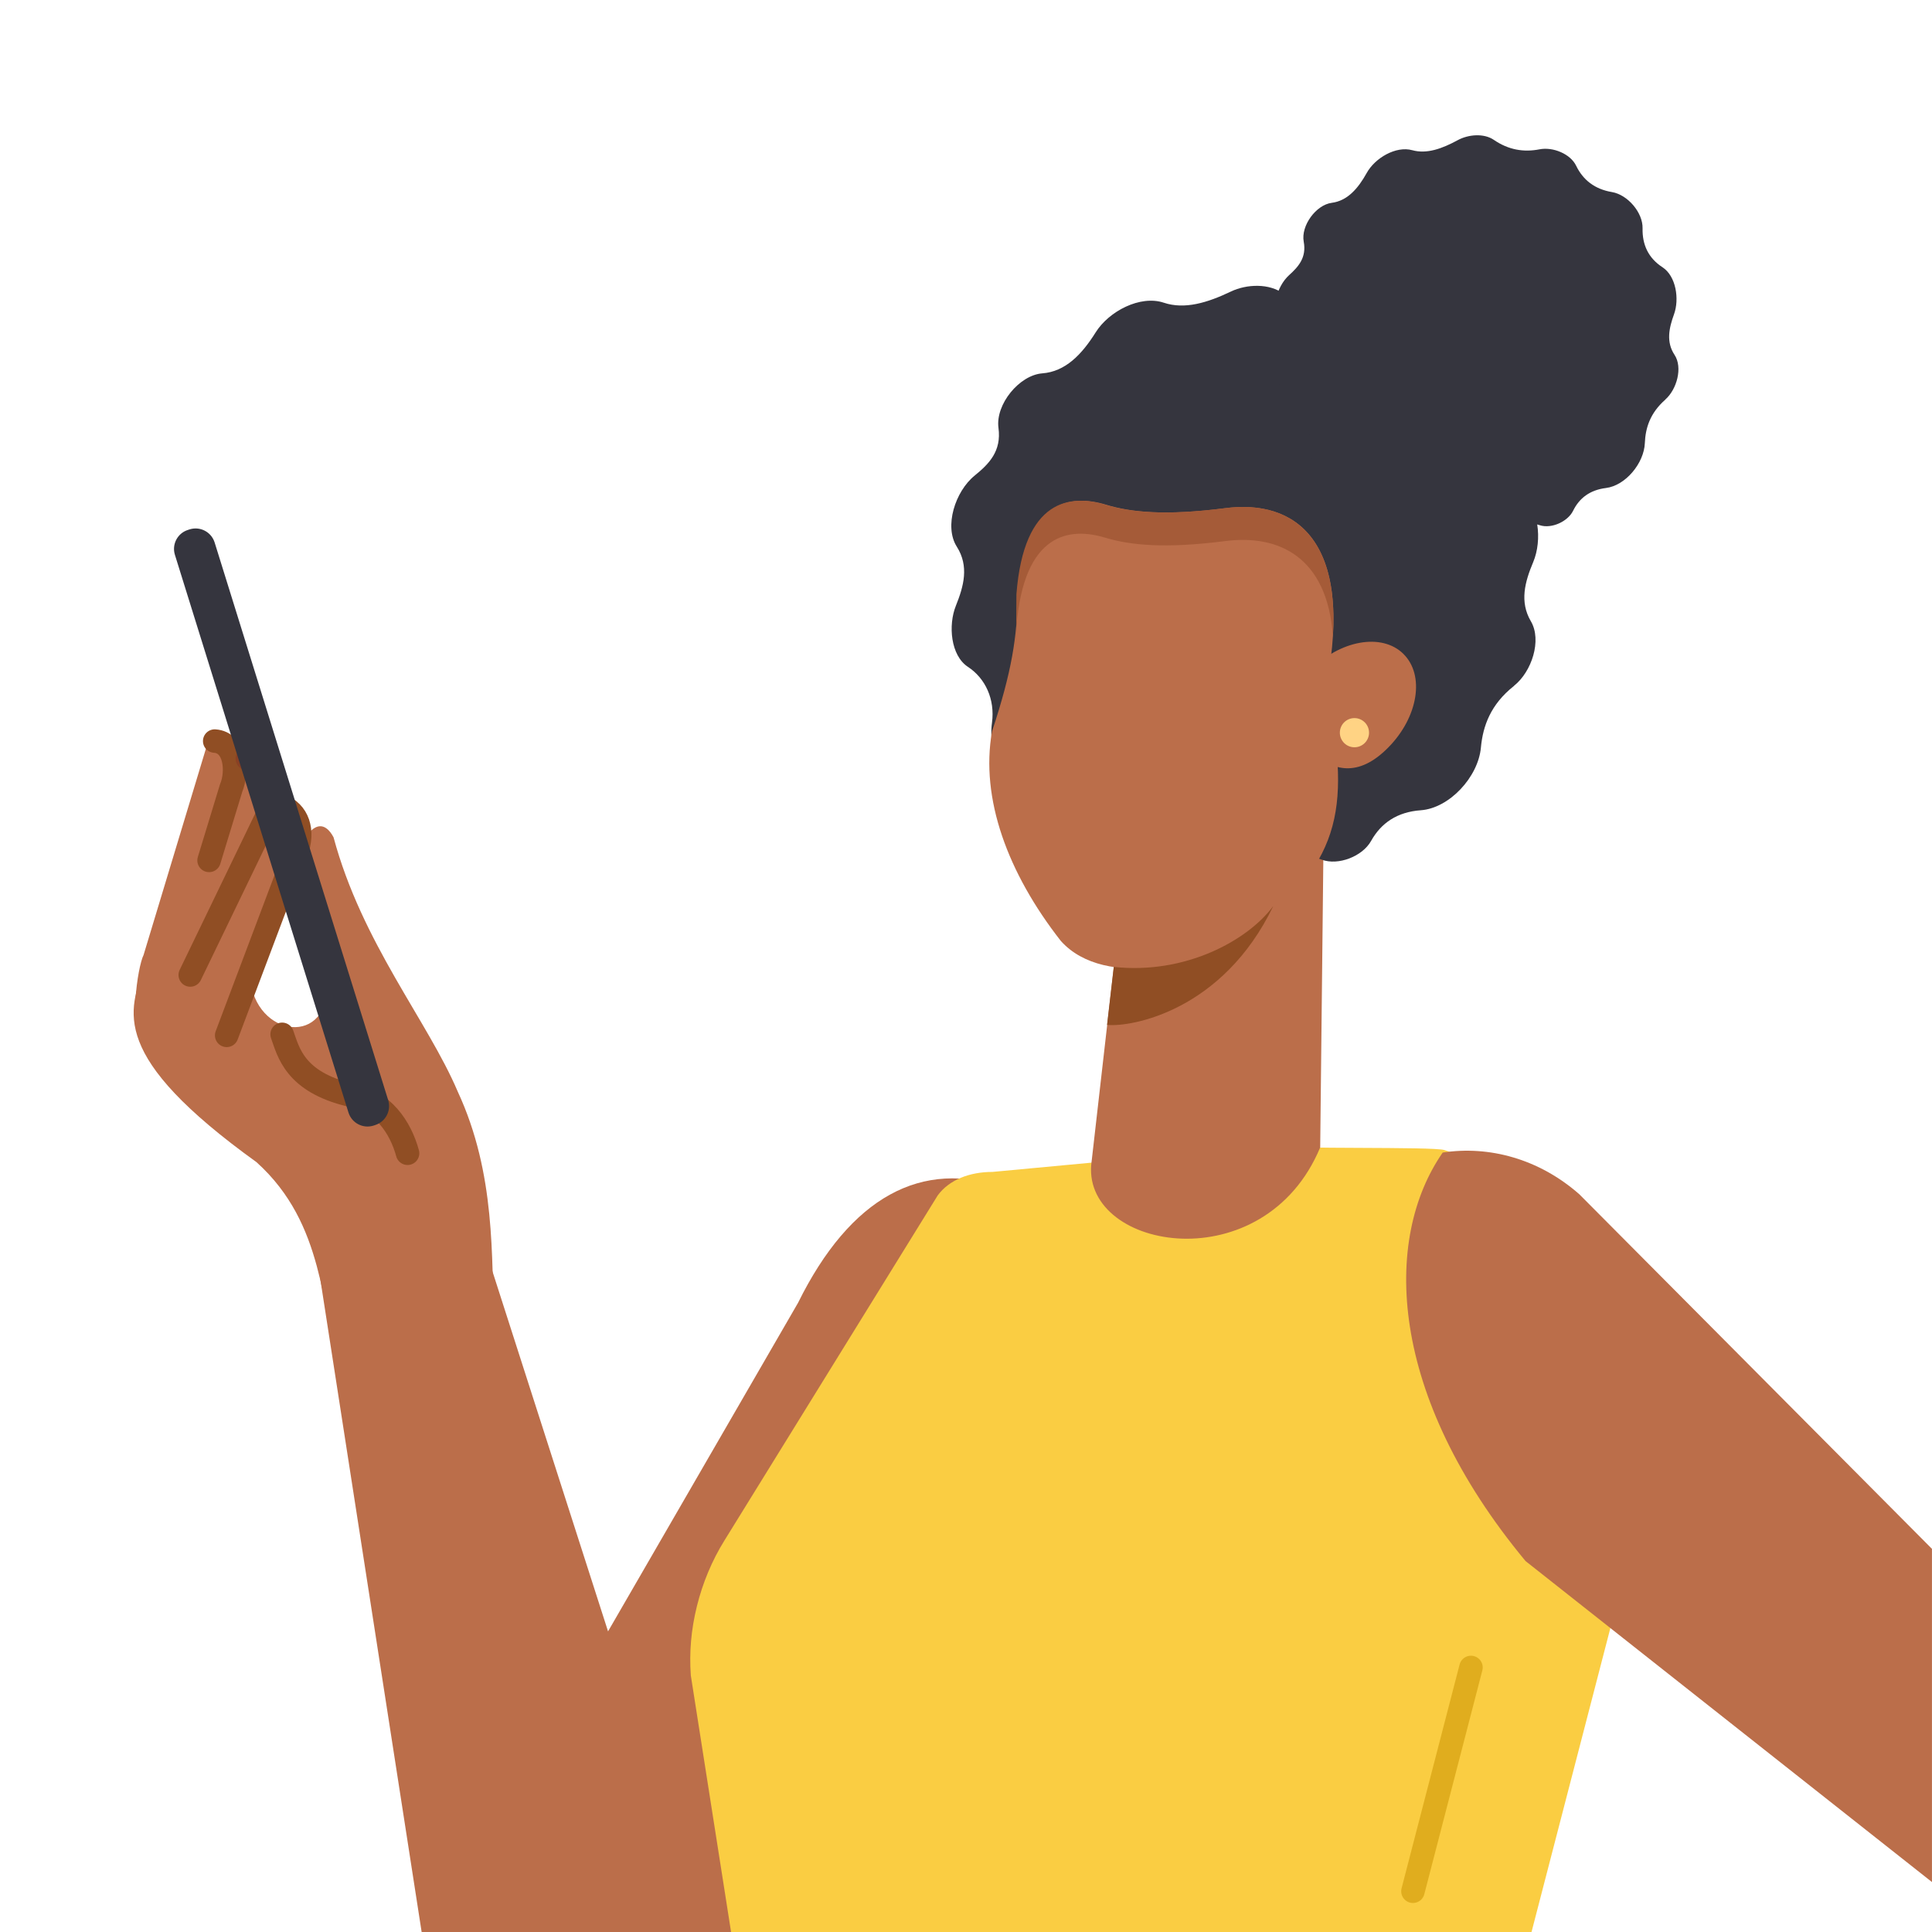 <?xml version="1.0" encoding="UTF-8"?>
<svg xmlns="http://www.w3.org/2000/svg" id="a" viewBox="0 0 576 576">
  <path d="M299.61,354.21c-24.75-8.88-46.11,2.69-61.69,34.22l-56.64,97.94-39.67-123.56c-14.11-33.58-52.07-24.82-49.15-.97l33.28,214.38h96.75l107.97-157.42c8.52-27.29-5.54-55.51-30.85-64.59Z" fill="#bb6e4a"></path>
  <path d="M430.64,342.88c-3.29-1.11-47.37-.19-50.67-1.35l-84.06,7.86c-6.78,0-12.88,2.3-16.34,7l-63.63,102.95c-3.63,5.86-6.43,12.48-8.17,19.53-1.74,7.05-2.3,13.78-1.81,20.65l12.03,76.69h238.56l29.26-112.8c13.61-73.39-13.43-106.43-55.16-120.53Z" fill="#facd42"></path>
  <path d="M576,461.78l-105.15-105.73c-12.08-10.62-26.96-14.54-40.73-12.43-17.94,25.87-16.31,72.35,24.7,121.79l121.17,95.7v-99.34Z" fill="#bb6e4a"></path>
  <path d="M394.65,245.45l-1.05,96.63c-16.66,39.98-70.33,30.82-68.27,5.25l6.74-59.07,62.58-42.82Z" fill="#bb6e4a"></path>
  <path id="b" d="M451.36,204.51c-6.93,5.48-9.25,11.9-9.85,18.38-.81,8.76-9.38,18.06-17.93,18.68-7,.5-11.81,3.77-14.82,9.16-2.55,4.58-9.78,7.41-14.7,5.57-8.1-3.02-13.53-1.91-16.68,2.69-6.98,10.21-25.08-1.42-37.77-5.45-21.12-6.7-46.56-17.59-43.86-38.1.92-6.97-1.98-13.22-7.17-16.62-5.17-3.39-5.93-12.44-3.6-18.22,2.36-5.87,3.97-11.8.28-17.61-3.84-6.04-.49-16.48,5.32-21.2,4.26-3.46,8.04-7.26,7.1-14.22-.94-7.02,6.21-15.73,13.07-16.26,6.85-.52,11.74-5.56,15.91-12.22,3.93-6.28,13.28-11.19,20.31-8.84,6.22,2.08,12.99.02,20-3.33,4.71-2.25,11.53-2.52,15.76.71,6.09,4.67,12.69,6.1,19.6,5.11,5.9-.84,13.34,2.67,15.56,7.95,2.69,6.39,7.58,10.64,14.98,12.29,6.79,1.52,13.03,9.6,12.51,16.45-.54,7.15,1.84,13.09,7.78,17.41,5.68,4.13,6.7,14.2,3.94,20.75-2.48,5.89-4.11,11.83-.68,17.65,3.31,5.62.27,15.03-5.06,19.24Z" fill="#35353e"></path>
  <path id="c" d="M496.47,119.17c-4.54,3.99-5.9,8.46-6.08,12.92-.24,6.02-5.77,12.68-11.59,13.4-4.77.59-7.94,3-9.8,6.79-1.58,3.22-6.42,5.41-9.85,4.33-5.64-1.78-9.32-.83-11.3,2.43-4.4,7.23-17.19-.08-26.01-2.38-14.67-3.83-32.45-10.36-31.34-24.48.38-4.79-1.83-8.97-5.49-11.1-3.65-2.13-4.5-8.29-3.11-12.33,1.41-4.09,2.29-8.2-.44-12.05-2.84-3.99-.92-11.24,2.88-14.68,2.79-2.52,5.23-5.25,4.35-9.97-.89-4.76,3.68-10.98,8.35-11.58,4.66-.6,7.83-4.22,10.44-8.92,2.46-4.43,8.68-8.12,13.57-6.77,4.33,1.2,8.88-.45,13.55-2.99,3.14-1.71,7.79-2.14,10.8-.07,4.33,2.97,8.89,3.72,13.58,2.8,4-.79,9.22,1.35,10.92,4.88,2.06,4.27,5.56,7,10.67,7.86,4.69.79,9.25,6.1,9.14,10.8-.11,4.91,1.73,8.88,5.94,11.62,4.03,2.62,5.09,9.47,3.43,14.04-1.49,4.11-2.39,8.23.17,12.09,2.46,3.72.72,10.26-2.78,13.33Z" fill="#35353e"></path>
  <path d="M303.42,177.18c-.13,12.59-1.75,23-7.67,40.91-3.51,19.96,4.66,42.15,20.5,62.41,13.21,14.85,44.22,6.94,56.01-2.33,28.94-21.79,30.02-38.83,23.19-73.78,8.39-43.59-9.57-55.63-30.23-52.87-17.5,2.24-27.87,1.26-35.41-1.03-10.33-3.14-24.2-1.87-26.39,26.69Z" fill="#bb6e4a"></path>
  <path d="M303.03,187c2.2-28.56,16.13-29.83,26.5-26.69,7.56,2.29,17.98,3.26,35.55,1.03,16.14-2.15,30.63,4.67,32.31,28.32,1.97-31.6-14.12-40.56-32.31-38.14-17.58,2.24-27.99,1.26-35.55-1.03-10.37-3.14-24.3-1.87-26.5,26.69-.13,12.59-.13,22.41,0,9.82Z" fill="#a55b38"></path>
  <path d="M418.4,194.95c6.44,6.33,4.44,18.82-4.48,27.88-8.91,9.07-16.72,7.22-23.16.88-6.44-6.33-9.08-14.75-.16-23.82,8.91-9.07,21.36-11.28,27.8-4.95Z" fill="#bb6e4a"></path>
  <path d="M332.07,288.27c21.28,2.33,39.97-7.88,47.54-18.15-15.02,31.24-42.28,36.17-49.56,35.44l2.01-17.29Z" fill="#904e24"></path>
  <path d="M147.33,395.15c-.88-20.36.59-45.03-10.88-69.75-8.92-20.99-28.55-44.32-37.01-75.78-5.21-9.72-12.37,4.48-11.13,12.13,2.84,13.1,8.32,16.32,9.05,28.6,2.79,21.55-20,19.93-22.62,2.59.71-5.61-13.86-12-1.59-48.59,5.74-9.19-2.66-15.21-8.57-10.96l-21.22,54.35c-5.34,13.86-10.64,27.24,33.1,58.73,20.75,18.7,18.77,43.69,25.3,60.8l45.57-12.12Z" fill="#bb6e4a"></path>
  <path d="M68.4,309.51c12.58-37.08,30.77-68.43,12.47-71.12.84-6.88-2.58-10.81-7.13-12.21-3.72,7.27-9.18,23.9-8.24,21.66,5.7-17.92,7.56-26.65-3.44-26.85l-19.26,63.74c-1.69,3.26-5.02,23.13.92,28.88,4.47,8.18,10.77,12.53,17.27,16.45l7.42-20.55Z" fill="#bb6e4a"></path>
  <path d="M67.58,308.68l21.46-56.92c1.32-6.31-1.54-11.13-7.61-12.24l-24.71,51.16" fill="none" stroke="#904e24" stroke-linecap="round" stroke-linejoin="round" stroke-width="7"></path>
  <path d="M62.33,256.52l6.57-21.55c2.07-4.96,1.33-13.61-4.89-14.03" fill="none" stroke="#904e24" stroke-linecap="round" stroke-linejoin="round" stroke-width="7"></path>
  <path d="M73.74,226.18c6.11,1.84,8.86,6.15,7.7,13.34" fill="none" stroke="#8a4124" stroke-linecap="round" stroke-linejoin="round" stroke-width="7"></path>
  <path d="M84.11,308.37c1.88,5.19,3.65,14.13,20.27,18.11,9.8,1.61,15.04,9.68,17.13,17.35" fill="none" stroke="#904e24" stroke-linecap="round" stroke-linejoin="round" stroke-width="7"></path>
  <path d="M115.73,327.99c.97,3.13-.77,6.46-3.91,7.44l-.49.16c-3.13.97-6.46-.77-7.44-3.91l-51.74-166.26c-.98-3.13.77-6.47,3.91-7.44l.49-.16c3.13-.97,6.46.78,7.44,3.91l51.74,166.26Z" fill="#35353e"></path>
  <line x1="421.25" y1="563.85" x2="438.55" y2="497.13" fill="none" stroke="#e0ad1e" stroke-linecap="round" stroke-linejoin="round" stroke-width="7"></line>
  <circle cx="403.81" cy="218.44" r="4.35" fill="#ffd384"></circle>
</svg>
